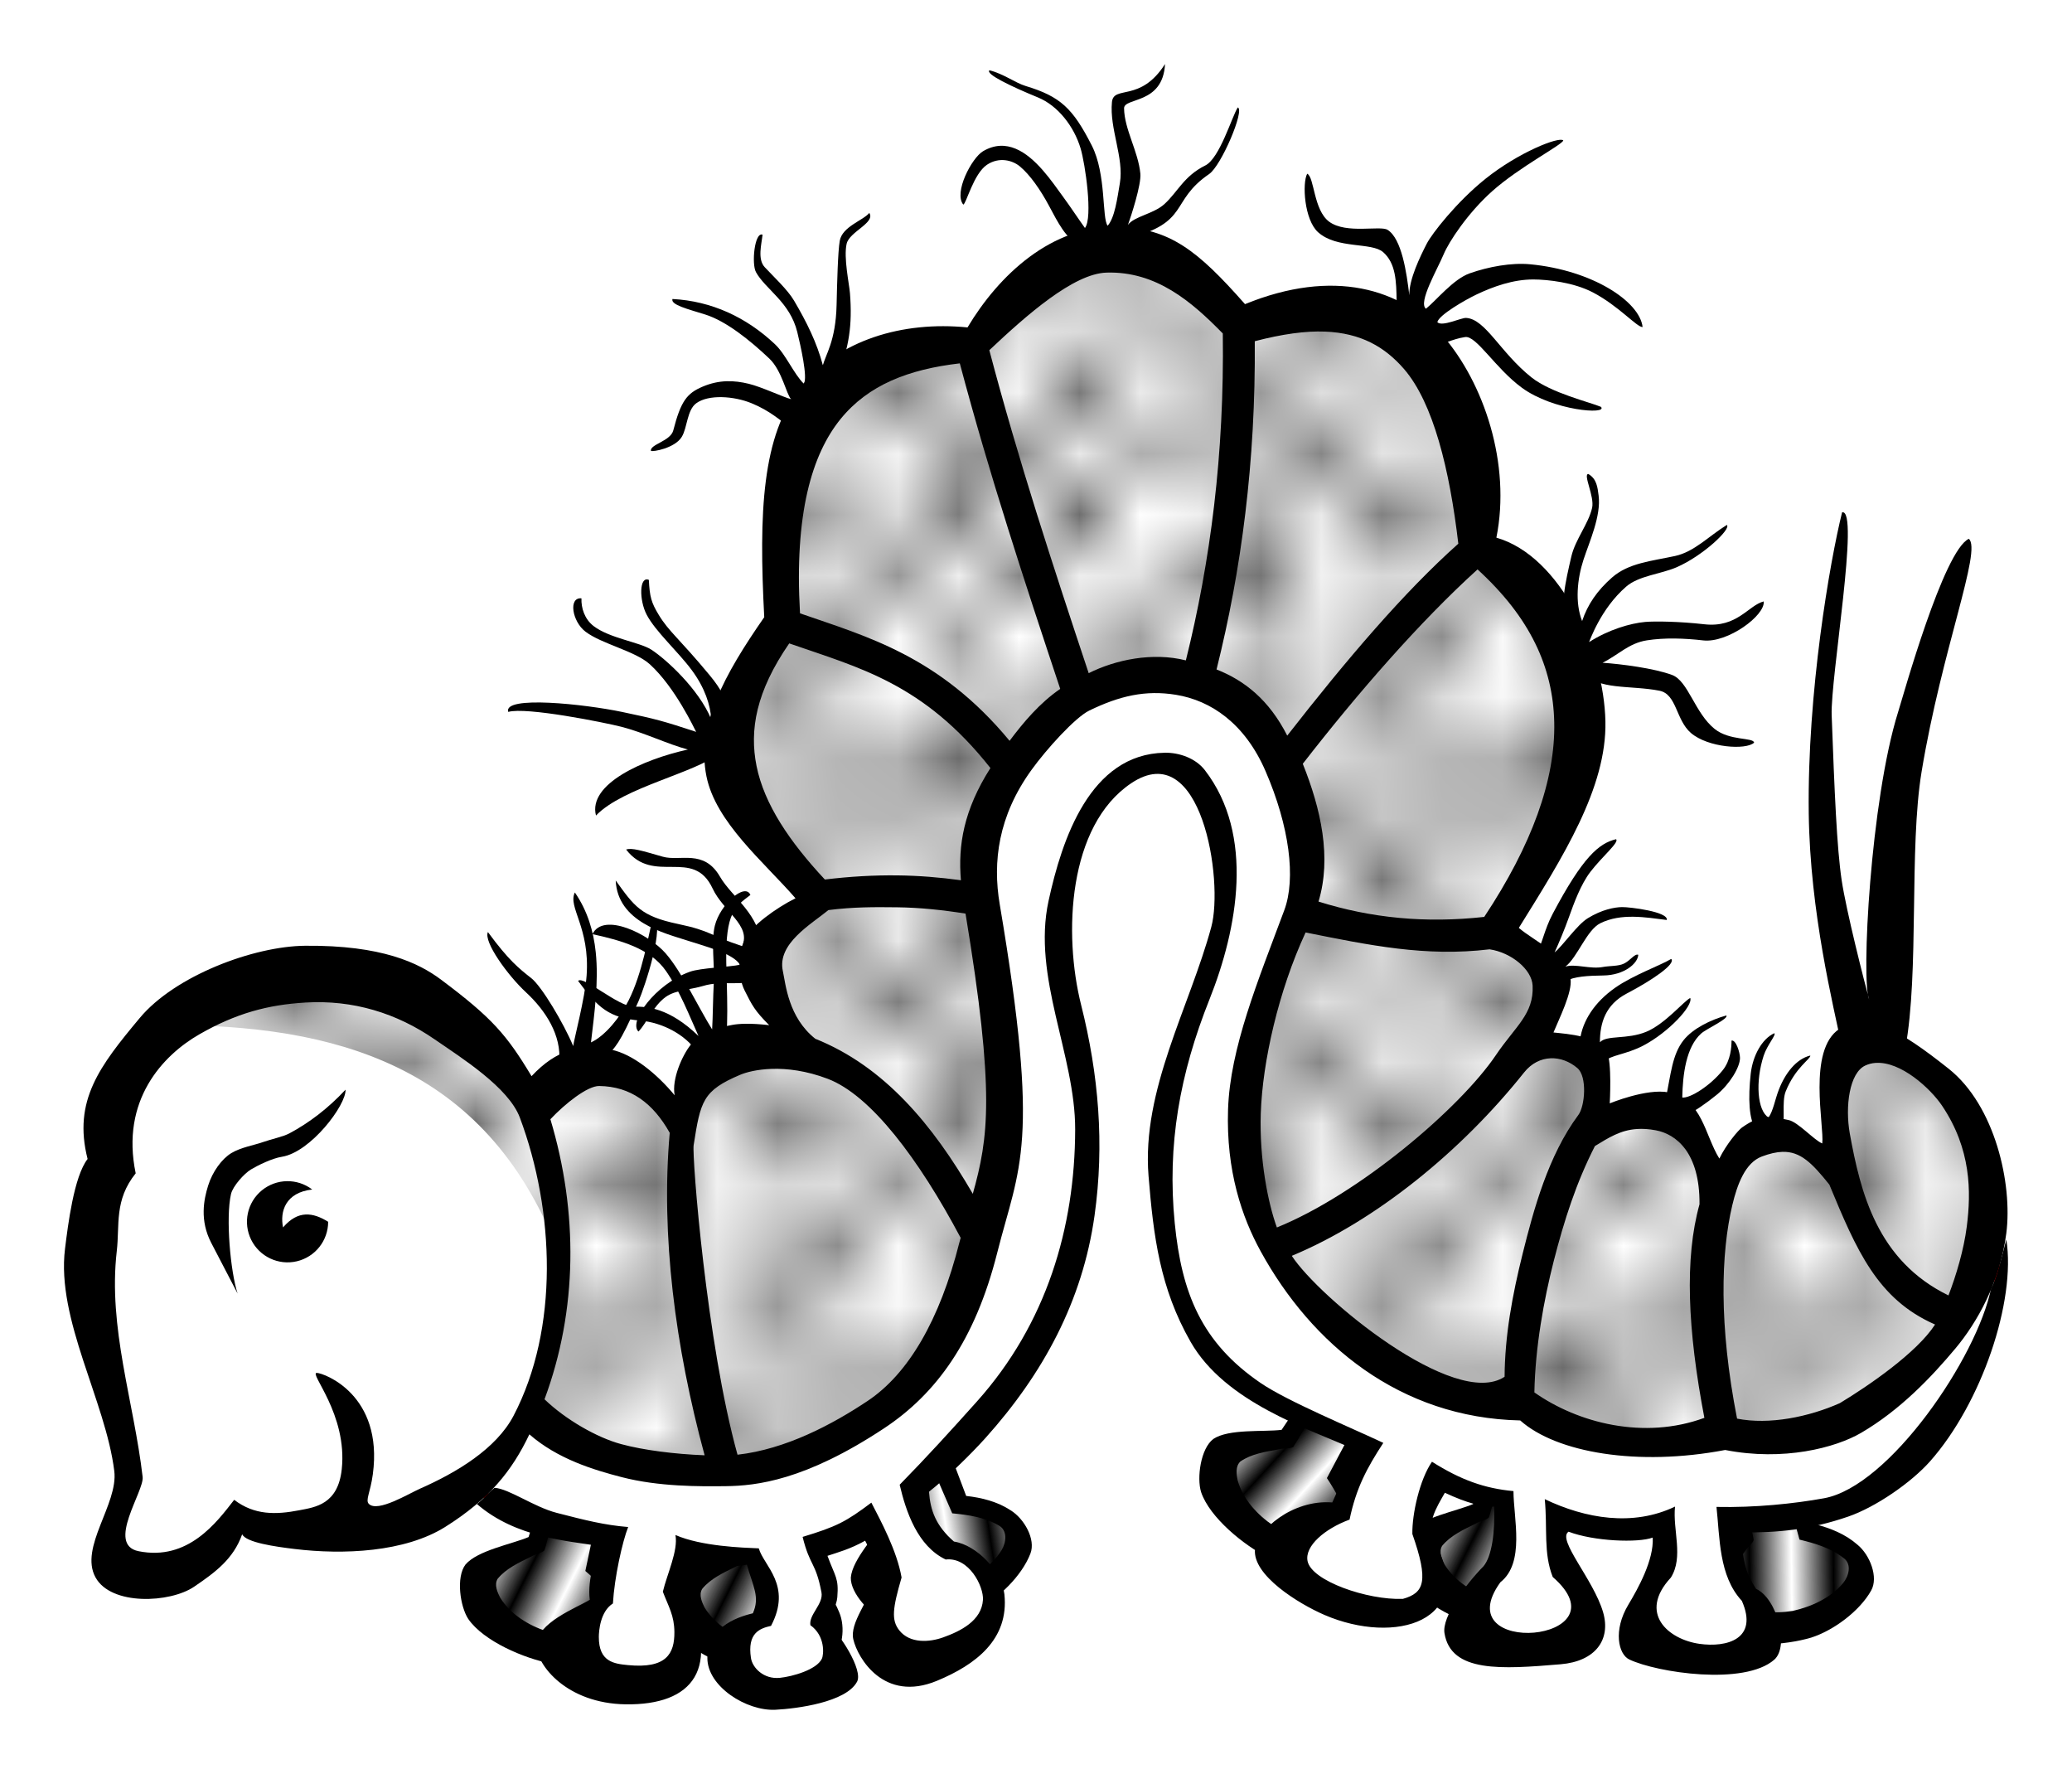 <?xml version="1.0" encoding="UTF-8"?>
<svg width="32.409mm" height="27.739mm" version="1.1" viewBox="0 0 114.84 98.288" xmlns="http://www.w3.org/2000/svg" xmlns:xlink="http://www.w3.org/1999/xlink">
<defs>
<pattern id="a" xlink:href="#n" patternTransform="matrix(3.35 0 0 3.375 0 944.62)"/>
<pattern id="n" width="10" height="10" patternTransform="translate(0) scale(10)" patternUnits="userSpaceOnUse">
<circle cx="2.567" cy=".81" r=".45"/>
<circle cx="3.048" cy="2.33" r=".45"/>
<circle cx="4.418" cy="2.415" r=".45"/>
<circle cx="1.844" cy="3.029" r=".45"/>
<circle cx="6.08" cy="1.363" r=".45"/>
<circle cx="5.819" cy="4.413" r=".45"/>
<circle cx="4.305" cy="4.048" r=".45"/>
<circle cx="5.541" cy="3.045" r=".45"/>
<circle cx="4.785" cy="5.527" r=".45"/>
<circle cx="2.667" cy="5.184" r=".45"/>
<circle cx="7.965" cy="1.448" r=".45"/>
<circle cx="7.047" cy="5.049" r=".45"/>
<circle cx="4.34" cy=".895" r=".45"/>
<circle cx="7.125" cy=".34" r=".45"/>
<circle cx="9.553" cy="1.049" r=".45"/>
<circle cx="7.006" cy="2.689" r=".45"/>
<circle cx="8.909" cy="2.689" r=".45"/>
<circle cx="9.315" cy="4.407" r=".45"/>
<circle cx="7.82" cy="3.87" r=".45"/>
<circle cx="8.27" cy="5.948" r=".45"/>
<circle cx="7.973" cy="7.428" r=".45"/>
<circle cx="9.342" cy="8.072" r=".45"/>
<circle cx="8.206" cy="9.315" r=".45"/>
<circle cx="9.682" cy="9.475" r=".45"/>
<circle cx="9.688" cy="6.186" r=".45"/>
<circle cx="3.379" cy="6.296" r=".45"/>
<circle cx="2.871" cy="8.204" r=".45"/>
<circle cx="4.59" cy="8.719" r=".45"/>
<circle cx="3.181" cy="9.671" r=".45"/>
<circle cx="5.734" cy="7.315" r=".45"/>
<circle cx="6.707" cy="6.513" r=".45"/>
<circle cx="5.73" cy="9.67" r=".45"/>
<circle cx="6.535" cy="8.373" r=".45"/>
<circle cx="4.37" cy="7.154" r=".45"/>
<circle cx=".622" cy="7.25" r=".45"/>
<circle cx=".831" cy="5.679" r=".45"/>
<circle cx="1.257" cy="8.519" r=".45"/>
<circle cx="1.989" cy="6.877" r=".45"/>
<circle cx=".374" cy="3.181" r=".45"/>
<circle cx="1.166" cy="1.664" r=".45"/>
<circle cx="1.151" cy=".093" r=".45"/>
<circle cx="1.151" cy="10.093" r=".45"/>
<circle cx="1.302" cy="4.451" r=".45"/>
<circle cx="3.047" cy="3.763" r=".45"/>
</pattern>
<pattern id="g" xlink:href="#m" patternTransform="matrix(2.087 1.044 -2.236 4.472 -26.485 955.37)"/>
<pattern id="m" width="1.5" height="1" patternTransform="translate(0) scale(10)" patternUnits="userSpaceOnUse">
<rect y="-.5" width="1" height="2"/>
</pattern>
<pattern id="f" xlink:href="#l" patternTransform="matrix(2.087 1.044 -2.236 4.472 -26.485 955.37)"/>
<pattern id="l" width="1.5" height="1" patternTransform="translate(0) scale(10)" patternUnits="userSpaceOnUse">
<rect y="-.5" width="1" height="2"/>
</pattern>
<pattern id="e" xlink:href="#i" patternTransform="matrix(2.087 1.044 -2.236 4.472 -26.485 955.37)"/>
<pattern id="i" width="1.5" height="1" patternTransform="translate(0) scale(10)" patternUnits="userSpaceOnUse">
<rect y="-.5" width="1" height="2"/>
</pattern>
<pattern id="d" xlink:href="#h" patternTransform="matrix(2.087 1.044 -2.236 4.472 -26.485 955.37)"/>
<pattern id="h" width="1.5" height="1" patternTransform="translate(0) scale(10)" patternUnits="userSpaceOnUse">
<rect y="-.5" width="1" height="2"/>
</pattern>
<pattern id="b" xlink:href="#k" patternTransform="matrix(2.087 1.044 -2.236 4.472 -26.485 955.37)"/>
<pattern id="k" width="1.5" height="1" patternTransform="translate(0) scale(10)" patternUnits="userSpaceOnUse">
<rect y="-.5" width="1" height="2"/>
</pattern>
<pattern id="c" xlink:href="#j" patternTransform="matrix(2.087 1.044 -2.236 4.472 -26.485 955.37)"/>
<pattern id="j" width="1.5" height="1" patternTransform="translate(0) scale(10)" patternUnits="userSpaceOnUse">
<rect y="-.5" width="1" height="2"/>
</pattern>
</defs>
<g transform="translate(4.55 -944.8)" fill-rule="evenodd">
<g transform="matrix(.889 -.457 .457 .889 -406.49 108.81)">
<path d="m22.94 1045.6-0.75 2.312s-2.62 1.025-2.75 2c-0.204 1.529 1.762 2.971 3.25 3.375 1.553 0.421 4.047 0.294 4.5-1.25 0.319-1.088-1.688-2.812-1.688-2.812l0.688-2.625z" fill="#fff" stroke="#f0f" stroke-width=".354"/>
<path d="m23.018 1045.3-0.75 2.312s-2.62 1.025-2.75 2c-0.204 1.529 1.762 2.971 3.25 3.375 1.553 0.421 4.047 0.294 4.5-1.25 0.319-1.088-1.688-2.812-1.688-2.812l0.688-2.625z" fill="url(#c)" stroke="#f0f" stroke-width=".354"/>
<path d="m22.668 1044.7c-0.278 0.866-0.56 1.73-0.84 2.596-0.934 0.395-2.829 0.738-3.497 1.524-0.533 0.704-0.294 2.329 0.155 3.013 0.849 1.236 3.114 2.193 4.578 2.469 1.264 0.214 3.052-0.068 4.154-0.799 0.706-0.465 0.843-1.784 0.49-2.601-0.317-0.81-0.9-1.492-1.543-2.065l0.742-2.832zm2.826 2.022-0.518 2.453c0.673 0.579 1.341 1.218 1.712 2.038 0.253 0.513-0.217 1.023-0.669 1.213-1.001 0.418-2.145 0.36-3.178 0.095-1.014-0.331-2-0.932-2.576-1.852-0.164-0.31-0.349-0.727-0.151-1.058 0.479-0.585 1.195-0.904 1.858-1.231 0.221-0.145 0.557-0.174 0.735-0.349 0.216-0.669 0.432-1.713 0.54-2.047z" color="#000000" color-rendering="auto" image-rendering="auto" shape-rendering="auto" solid-color="#000000" style="block-progression:tb;isolation:auto;mix-blend-mode:normal;text-decoration-color:#000000;text-decoration-line:none;text-decoration-style:solid;text-indent:0;text-transform:none;white-space:normal"/>
</g>
<g transform="translate(55.266 -19.151)">
<path d="m22.94 1045.6-0.75 2.312s-2.62 1.025-2.75 2c-0.204 1.529 1.762 2.971 3.25 3.375 1.553 0.421 4.047 0.294 4.5-1.25 0.319-1.088-1.688-2.812-1.688-2.812l0.688-2.625z" fill="#fff" stroke="#f0f" stroke-width=".354"/>
<path d="m23.018 1045.3-0.75 2.312s-2.62 1.025-2.75 2c-0.204 1.529 1.762 2.971 3.25 3.375 1.553 0.421 4.047 0.294 4.5-1.25 0.319-1.088-1.688-2.812-1.688-2.812l0.688-2.625z" fill="url(#b)" stroke="#f0f" stroke-width=".354"/>
<path d="m22.668 1044.7c-0.278 0.866-0.56 1.73-0.84 2.596-0.934 0.395-2.829 0.738-3.497 1.524-0.533 0.704-0.294 2.329 0.155 3.013 0.849 1.236 3.114 2.193 4.578 2.469 1.264 0.214 3.052-0.068 4.154-0.799 0.706-0.465 0.843-1.784 0.49-2.601-0.317-0.81-0.9-1.492-1.543-2.065l0.742-2.832zm2.826 2.022-0.518 2.453c0.673 0.579 1.341 1.218 1.712 2.038 0.253 0.513-0.217 1.023-0.669 1.213-1.001 0.418-2.145 0.36-3.178 0.095-1.014-0.331-2-0.932-2.576-1.852-0.164-0.31-0.349-0.727-0.151-1.058 0.479-0.585 1.195-0.904 1.858-1.231 0.221-0.145 0.557-0.174 0.735-0.349 0.216-0.669 0.432-1.713 0.54-2.047z" color="#000000" color-rendering="auto" image-rendering="auto" shape-rendering="auto" solid-color="#000000" style="block-progression:tb;isolation:auto;mix-blend-mode:normal;text-decoration-color:#000000;text-decoration-line:none;text-decoration-style:solid;text-indent:0;text-transform:none;white-space:normal"/>
</g>
<g transform="matrix(.962 .275 -.275 .962 333.49 10.529)">
<path d="m22.94 1045.6-0.75 2.312s-2.62 1.025-2.75 2c-0.204 1.529 1.762 2.971 3.25 3.375 1.553 0.421 4.047 0.294 4.5-1.25 0.319-1.088-1.688-2.812-1.688-2.812l0.688-2.625z" fill="#fff" stroke="#f0f" stroke-width=".354"/>
<path d="m23.018 1045.3-0.75 2.312s-2.62 1.025-2.75 2c-0.204 1.529 1.762 2.971 3.25 3.375 1.553 0.421 4.047 0.294 4.5-1.25 0.319-1.088-1.688-2.812-1.688-2.812l0.688-2.625z" fill="url(#d)" stroke="#f0f" stroke-width=".354"/>
<path d="m22.668 1044.7c-0.278 0.866-0.56 1.73-0.84 2.596-0.934 0.395-2.829 0.738-3.497 1.524-0.533 0.704-0.294 2.329 0.155 3.013 0.849 1.236 3.114 2.193 4.578 2.469 1.264 0.214 3.052-0.068 4.154-0.799 0.706-0.465 0.843-1.784 0.49-2.601-0.317-0.81-0.9-1.492-1.543-2.065l0.742-2.832zm2.826 2.022-0.518 2.453c0.673 0.579 1.341 1.218 1.712 2.038 0.253 0.513-0.217 1.023-0.669 1.213-1.001 0.418-2.145 0.36-3.178 0.095-1.014-0.331-2-0.932-2.576-1.852-0.164-0.31-0.349-0.727-0.151-1.058 0.479-0.585 1.195-0.904 1.858-1.231 0.221-0.145 0.557-0.174 0.735-0.349 0.216-0.669 0.432-1.713 0.54-2.047z" color="#000000" color-rendering="auto" image-rendering="auto" shape-rendering="auto" solid-color="#000000" style="block-progression:tb;isolation:auto;mix-blend-mode:normal;text-decoration-color:#000000;text-decoration-line:none;text-decoration-style:solid;text-indent:0;text-transform:none;white-space:normal"/>
</g>
<g transform="matrix(.815 -.579 .579 .815 -579.6 188.04)">
<path d="m22.94 1045.6-0.75 2.312s-2.62 1.025-2.75 2c-0.204 1.529 1.762 2.971 3.25 3.375 1.553 0.421 4.047 0.294 4.5-1.25 0.319-1.088-1.688-2.812-1.688-2.812l0.688-2.625z" fill="#fff" stroke="#f0f" stroke-width=".354"/>
<path d="m23.018 1045.3-0.75 2.312s-2.62 1.025-2.75 2c-0.204 1.529 1.762 2.971 3.25 3.375 1.553 0.421 4.047 0.294 4.5-1.25 0.319-1.088-1.688-2.812-1.688-2.812l0.688-2.625z" fill="url(#e)" stroke="#f0f" stroke-width=".354"/>
<path d="m22.668 1044.7c-0.278 0.866-0.56 1.73-0.84 2.596-0.934 0.395-2.829 0.738-3.497 1.524-0.533 0.704-0.294 2.329 0.155 3.013 0.849 1.236 3.114 2.193 4.578 2.469 1.264 0.214 3.052-0.068 4.154-0.799 0.706-0.465 0.843-1.784 0.49-2.601-0.317-0.81-0.9-1.492-1.543-2.065l0.742-2.832zm2.826 2.022-0.518 2.453c0.673 0.579 1.341 1.218 1.712 2.038 0.253 0.513-0.217 1.023-0.669 1.213-1.001 0.418-2.145 0.36-3.178 0.095-1.014-0.331-2-0.932-2.576-1.852-0.164-0.31-0.349-0.727-0.151-1.058 0.479-0.585 1.195-0.904 1.858-1.231 0.221-0.145 0.557-0.174 0.735-0.349 0.216-0.669 0.432-1.713 0.54-2.047z" color="#000000" color-rendering="auto" image-rendering="auto" shape-rendering="auto" solid-color="#000000" style="block-progression:tb;isolation:auto;mix-blend-mode:normal;text-decoration-color:#000000;text-decoration-line:none;text-decoration-style:solid;text-indent:0;text-transform:none;white-space:normal"/>
</g>
<g transform="translate(14.254 -16.765)">
<path d="m22.94 1045.6-0.75 2.312s-2.62 1.025-2.75 2c-0.204 1.529 1.762 2.971 3.25 3.375 1.553 0.421 4.047 0.294 4.5-1.25 0.319-1.088-1.688-2.812-1.688-2.812l0.688-2.625z" fill="#fff" stroke="#f0f" stroke-width=".354"/>
<path d="m23.018 1045.3-0.75 2.312s-2.62 1.025-2.75 2c-0.204 1.529 1.762 2.971 3.25 3.375 1.553 0.421 4.047 0.294 4.5-1.25 0.319-1.088-1.688-2.812-1.688-2.812l0.688-2.625z" fill="url(#f)" stroke="#f0f" stroke-width=".354"/>
<path d="m22.668 1044.7c-0.278 0.866-0.56 1.73-0.84 2.596-0.934 0.395-2.829 0.738-3.497 1.524-0.533 0.704-0.294 2.329 0.155 3.013 0.849 1.236 3.114 2.193 4.578 2.469 1.264 0.214 3.052-0.068 4.154-0.799 0.706-0.465 0.843-1.784 0.49-2.601-0.317-0.81-0.9-1.492-1.543-2.065l0.742-2.832zm2.826 2.022-0.518 2.453c0.673 0.579 1.341 1.218 1.712 2.038 0.253 0.513-0.217 1.023-0.669 1.213-1.001 0.418-2.145 0.36-3.178 0.095-1.014-0.331-2-0.932-2.576-1.852-0.164-0.31-0.349-0.727-0.151-1.058 0.479-0.585 1.195-0.904 1.858-1.231 0.221-0.145 0.557-0.174 0.735-0.349 0.216-0.669 0.432-1.713 0.54-2.047z" color="#000000" color-rendering="auto" image-rendering="auto" shape-rendering="auto" solid-color="#000000" style="block-progression:tb;isolation:auto;mix-blend-mode:normal;text-decoration-color:#000000;text-decoration-line:none;text-decoration-style:solid;text-indent:0;text-transform:none;white-space:normal"/>
</g>
<g transform="translate(2.917 -17.324)">
<path d="m22.94 1045.6-0.75 2.312s-2.62 1.025-2.75 2c-0.204 1.529 1.762 2.971 3.25 3.375 1.553 0.421 4.047 0.294 4.5-1.25 0.319-1.088-1.688-2.812-1.688-2.812l0.688-2.625z" fill="#fff" stroke="#f0f" stroke-width=".354"/>
<path d="m23.018 1045.3-0.75 2.312s-2.62 1.025-2.75 2c-0.204 1.529 1.762 2.971 3.25 3.375 1.553 0.421 4.047 0.294 4.5-1.25 0.319-1.088-1.688-2.812-1.688-2.812l0.688-2.625z" fill="url(#g)" stroke="#f0f" stroke-width=".354"/>
<path d="m22.668 1044.7c-0.278 0.866-0.56 1.73-0.84 2.596-0.934 0.395-2.829 0.738-3.497 1.524-0.533 0.704-0.294 2.329 0.155 3.013 0.849 1.236 3.114 2.193 4.578 2.469 1.264 0.214 3.052-0.068 4.154-0.799 0.706-0.465 0.843-1.784 0.49-2.601-0.317-0.81-0.9-1.492-1.543-2.065l0.742-2.832zm2.826 2.022-0.518 2.453c0.673 0.579 1.341 1.218 1.712 2.038 0.253 0.513-0.217 1.023-0.669 1.213-1.001 0.418-2.145 0.36-3.178 0.095-1.014-0.331-2-0.932-2.576-1.852-0.164-0.31-0.349-0.727-0.151-1.058 0.479-0.585 1.195-0.904 1.858-1.231 0.221-0.145 0.557-0.174 0.735-0.349 0.216-0.669 0.432-1.713 0.54-2.047z" color="#000000" color-rendering="auto" image-rendering="auto" shape-rendering="auto" solid-color="#000000" style="block-progression:tb;isolation:auto;mix-blend-mode:normal;text-decoration-color:#000000;text-decoration-line:none;text-decoration-style:solid;text-indent:0;text-transform:none;white-space:normal"/>
</g>
<path d="m1.2 1031.6 1.5-5.25c-1.574-5.559-4.581-10.938-1.125-17.125-0.179-7.653 5.426-9.172 10.75-11 5.378 0.089 9.327 2.833 12.375 7.25 2.833-2.67 5.667-2.079 8.5 1.25 0.591-2.294 0.236-5.146 6.25-4.25-2.393-2.852-2.54-5.355 1.375-7.875-6.576-5.45-6.192-10.465-2.125-15.25-0.734-9.339 1.6-15.685 10.5-15.625 4.463-5.708 9.368-7.277 15.125-0.875 9.363-3.126 12.687 2.454 13 12.375 8.606 7.051 5.242 14.208 0.75 21.375 1.843 1.167 4.82 1.383 2.546 6 3.229-0.027 4.209 1.117 3.204 4.5 4.416-2.04 5.245 1.162 6.75 3.375 1.628-3.19 3.939-3.117 6.625-1.25-0.487-4.743 0.625-6.09 2-6.875 6.254 2.417 6.183 7.439 6.625 12.25 0.825-0.11 0.237 5.743-2.75 8.75-0.867 1.327-2.909 6.174-11.75 5.5-0.216 1.409 0.09 2.819 0.817 4.229 0.96 1.139 2.161 1.896 0.558 3.146-2.083 0.768-4.167 0.839-6.25-0.625-0.932-1.458 0.718-2.917 1.375-4.375l-0.162-1.941c-1.611 0.582-3.778 0.189-5.838-0.184l-0.125 2.375c1.732 1.965 2.559 1.315 0.875 4.625-2.121 0.399-4.244 0.833-6.25-0.375-0.12-1.956 1.4-3.229 2.625-4.625l-0.125-3.125c-1.23-0.091-2.527-0.577-3.875-1.375l-0.75 2.875 0.75 3.625c-0.404 0.353-0.96 2.154-4.625 0.625-1.408-0.591-3.024-0.033-4-3-0.606-1.353 1.612-1.679 3.5-2.125l1.5-3.75c-3.47-1.136-6.844-2.531-9.5-5.875-1.008-1.317-2.707-6.939-2-12.75l3.625-11.375c-0.471-2.973 0.065-6.449-3.5-7.875-4.142 0.793-5.22 4.863-6 9.25l1.875 12.375c-0.021 2.496-2.463 14.211-9.75 18.5-0.017 1.167 0.707 2.333 1.625 3.5 1.811 0.196 2.714 1.28 2.875 3.125-1.667 2.522-3.333 3.442-5 3.375-1.146 0.08-1.782-0.555-1.75-2.125 0.517-1.078 0.821-2.326 0.75-3.875l-0.875-2-3.25 1.375c1.375 2 1.05 3.244 0.323 4.309 0.913 1.134 1.846 2.249 0.677 3.066-2.393 0.849-4.75 1.592-5.875-1.25 0.323-0.75 0.063-1.5 2.5-2.25 0.088-1.273-0.256-2.33-0.875-3.25l-3.875-0.5-0.625 2.625c0.509 1.518 2.286 2.904-0.375 4.75-1.789 0.87-3.446 0.354-5-1.25-0.382-2.048 0.73-2.603 1.625-3.375l0.5-3.625c-2.919 0.56-5.533-1.018-8.125-2.75-3.421 3.279-7.663 3.93-12.75 1.875-2.172 2.348-4.238 5.225-7.375 2.75z" fill="#fff" stroke="#f00" stroke-width=".354"/>
<path d="m24.7 1006.1c0.931-0.84 0.281-1.839 4.25-2.375 1.033 0.549 1.93 0.895 4.25 3.375 0.508-1.417 0.196-2.833 2.875-4.25l3.125 0.25-1.375-4.625c-0.8-2.192 1.224-2.971 3-3.875-2.982-3.531-8.12-5.521-2.25-15.375-0.954-13.26 4.726-14.516 10.625-15.375 8.782-9.661 10.808-2.659 15-1 10.95-3.086 12.312 4.344 13.125 12.375 8.566 6.682 5.963 13.908 1 21.25 1.562 1.465 4.67 2.046 1.875 6 4.638 0.345 4.206 2.524 3.625 4.5 4.109-1.458 5.733 0.422 6.875 3.25 1.333-2.667 3.5-3 6.5-1-0.165-2.596-0.517-5.317 1.25-6.625 3.191 0.217 4.972 2.903 6.875 5.375 0.226 3.689 0.219 7.086-0.875 9.125-4.833 7.587-9.37 7.74-13.875 7.125-4.033 1.529-7.797 0.103-11.5-2-6.519-1.03-10.379-4.235-13.25-8.25-2.643-7.377-0.883-13.102 1.75-18.5 0.32-3.011 0.331-5.899-1-8.25-1.667-3.5-3.333-4.19-5-4.75-4.799-0.726-4.55 0.384-6 0.875-3.484 1.777-3.031 2.57-4.125 3.75-1.992 3.058-2.091 5.171-2.125 7.25 2.861 7.659 1.909 13.265 0.5 18.625-1.452 5.089-1.961 10.345-14.375 13.5-3.163-0.136-6.221-0.081-11-3.125 0.75-1.064 1.5-4.327 2.25-8.375-3.757-10.719-11.866-13.247-21.25-13.375 2.21-1.666 3.075-4.228 10-2.75 5.652 1.015 7.093 4.328 9.25 7.25z" fill="url(#a)"/>
<path transform="translate(0 946.06)" d="m57.471 11.311c-3.739-0.132-6.686 2.71-8.396 5.57-3.616-0.358-7.132 0.699-9.236 3.291-2.17 2.673-2.334 6.98-2.031 12.766-2.225 3.199-3.767 6.027-3.203 8.818 0.514 2.548 3.164 4.723 4.936 6.758-1.089 0.541-2.472 1.548-2.801 2.258-0.353 0.762-0.431 2.032-0.021 2.848 0.414 0.826 0.563 1.125 1.363 1.926-1.058-0.122-1.688-0.081-2.037-0.016-1.103 0.207-1.758 0.407-2.318 1.109-0.46 0.577-1.055 1.897-0.885 2.791-0.985-1.189-2.33-2.293-3.531-2.529-1.687-0.332-3.013-0.012-4.4 1.471-1.381-2.296-2.184-3.229-5.018-5.35-1.23-0.92-3.271-1.915-7.525-1.877-2.87 0.025-7.224 1.664-9.174 4.004-2.207 2.648-3.712 4.574-2.889 7.812-0.757 0.969-1.089 3.66-1.252 4.979-0.485 3.923 2.25 8.428 2.731 12.311 0.227 1.835-1.955 4.228-1.041 5.894 0.866 1.58 4.136 1.422 5.465 0.518 1.159-0.789 2.182-1.534 2.664-2.908 0.206 0.46 1.849 0.689 2.898 0.816 2.701 0.329 6.123 0.185 8.369-1.23 2.432-1.533 3.685-3.092 4.652-5.122 1.562 1.368 3.57 1.972 5.117 2.372 2.047 0.53 4.3 0.518 5.774 0.5 1.679-0.02 4.395-0.312 8.775-3.211 2.889-1.912 5.034-4.86 6.26-9.707 1.231-4.87 2.413-5.903 0.143-19.322-0.4-2.362-0.084-4.891 1.754-7.441 0.838-1.164 2.433-2.921 3.207-3.297 1.672-0.812 3.111-1.152 4.814-0.873 1.914 0.313 3.804 1.567 4.957 4.229 1.322 3.052 1.695 5.946 1.039 7.707-1.463 3.93-3.005 7.638-3.117 11.043-0.112 3.405 0.776 5.979 1.809 7.859 2.823 5.141 7.701 9.227 14.385 9.371 2.006 1.79 6.519 2.559 11.359 1.637 3.235 0.636 6.124-0.124 7.535-0.949 2.16-1.264 3.885-3.072 5.236-4.688 1.169-1.399 2.463-3.642 2.812-6.375 0.351-2.746-0.631-7.076-3.189-9.109-2.784-2.213-4.557-3.202-6.064-2.213-1.787 1.172-0.827 5.38-0.949 6.348-0.45-0.179-1.345-1.191-1.865-1.297-1.024-0.209-1.497-0.351-2.584 0.414-0.196 0.138-0.868 0.925-1.254 1.721-0.814-1.306-0.943-3.295-2.811-3.666-1.211-0.241-3.264 0.607-3.264 0.607s0.134-2.336-0.164-2.848c-0.523-0.899-2.139-0.992-2.955-1.08 0.307-0.749 1.061-2.244 0.945-2.971-0.207-1.301-2.035-2.11-2.865-2.824 2.442-3.927 4.878-7.757 4.799-11.449-0.084-3.887-2.47-9.148-6.043-10.176 0.819-4.08-0.685-8.567-2.988-11.215-2.27-2.61-6.061-3.716-10.945-1.725-2.642-3.001-4.178-4.181-6.981-4.279zm-0.689 2.533c2.752-0.082 4.713 1.607 6.441 3.373 0.091 6.695-0.687 12.647-2.047 18.115-1.842-0.466-3.904-0.036-5.385 0.709-1.969-5.919-3.909-11.832-5.508-17.898 2.065-1.945 4.666-4.244 6.498-4.299zm12.113 3.269c1.982 0.081 3.307 0.848 4.363 2.062 1.635 1.88 2.537 5.591 3.019 9.691-3.001 2.672-6.191 6.417-9.482 10.635-1.004-1.975-2.361-3.053-3.918-3.666 1.375-5.503 2.171-11.496 2.119-18.189 1.529-0.399 2.821-0.577 3.898-0.533zm-20.248 1.76c1.631 6.144 3.592 12.105 5.566 18.039-1.139 0.78-2.046 1.86-2.807 2.877-3.895-4.704-7.901-5.772-11.615-7.064-0.321-5.51 0.657-8.808 2.248-10.768 1.53-1.884 3.758-2.753 6.607-3.084zm28.695 11.418c2.912 2.659 4.186 5.42 4.252 8.477 0.069 3.185-1.247 6.807-3.881 10.779-3.261 0.361-6.277 0.063-9.185-0.85 0.738-2.427 0.136-5.127-0.871-7.635 3.086-3.969 6.48-7.863 9.685-10.771zm-38.148 4.1c3.878 1.348 7.449 2.218 11.15 6.906-1.486 2.335-1.8 4.285-1.635 6.219-1.169-0.162-2.331-0.256-3.522-0.27-1.289-0.015-2.615 0.059-4.019 0.229-1.954-2.09-3.359-4.172-3.785-6.283-0.403-1.998-0.032-4.13 1.81-6.801zm5.971 14.623c1.281 0.015 2.529 0.149 3.799 0.35 1.644 9.931 1.271 12.427 0.404 15.527-2.213-3.815-4.892-7.053-8.73-8.592-1.499-1.189-1.64-3.019-1.799-3.756-0.327-1.516 1.571-2.59 2.527-3.375 1.39-0.175 2.549-0.169 3.799-0.154zm22.648 1.395c3.521 0.706 6.646 1.361 10.197 0.934 1.2 0.178 2.342 1.111 2.385 2.012 0.074 1.575-0.948 2.241-2.037 3.852-1.995 2.95-7.579 7.7-12.137 9.549-0.497-1.363-0.976-3.789-0.893-6.312 0.095-2.878 0.984-6.799 2.484-10.033zm-55.443 3.883c2.664-0.159 5.074 0.596 7.166 2.037 1.511 1.041 4.102 2.669 4.727 4.34 1.932 5.167 2.174 11.696-0.348 16.518-0.962 1.839-3.169 3.155-5.185 4.043-0.63 0.277-2.338 1.327-2.832 0.848-0.212-0.206 0.077-0.615 0.216-1.643 0.593-4.41-2.702-5.606-3.102-5.62-0.465-0.016 1.707 2.282 1.38 5.336-0.209 1.952-1.462 2.104-2.355 2.276-1.287 0.247-2.476 0.284-3.607-0.579-0.963 1.239-2.55 3.402-5.303 2.846-1.802-0.364 0.321-3.319 0.229-4.113-0.488-4.191-1.925-8.275-1.434-12.514 0.17-1.461-0.149-2.819 1.049-4.311-0.844-4.045 1.494-6.535 3.533-7.705 2.026-1.162 3.796-1.634 5.865-1.758zm69.021 3.088c0.528-0.022 1.059 0.179 1.488 0.547 0.549 0.471 0.418 2.1 0.053 2.592-1.676 2.256-2.48 5.25-3.086 7.676-0.588 2.354-0.989 4.579-1.004 6.834-2.769 1.834-10.3-4.4-11.795-6.701 4.633-1.922 9.393-5.787 12.877-10.162 0.414-0.519 0.939-0.763 1.467-0.785zm-44.912 0.914c0.62-0.262 2.46-0.683 4.85 0.225s5.053 4.456 7.365 8.81c-0.024 0.091-0.041 0.143-0.064 0.236-1.101 4.357-2.849 7.306-5.086 8.799-1.955 1.305-4.545 2.684-7.217 2.984-1.718-6.172-2.529-16.535-2.432-17.152 0.383-2.436 0.496-3.021 2.584-3.902zm62.924-0.656c1.393-0.103 3.042 1.413 3.688 2.375 1.61 2.397 1.616 4.751 1.367 6.697-0.165 1.288-0.584 2.693-1.014 3.812-3.96-1.933-4.876-5.714-5.469-8.969-0.269-1.515-0.018-3.357 0.85-3.766 0.185-0.087 0.379-0.136 0.578-0.15zm-70.744 1.279c1.748 0.022 2.988 0.953 3.91 2.594-0.498 5.662 0.299 11.843 1.934 17.869-1.672-0.065-3.388-0.283-4.635-0.621-1.329-0.36-3.072-1.356-4.238-2.482 1.837-4.945 1.871-10.367 0.326-15.518 0.803-0.857 2.052-1.85 2.703-1.842zm57.525 2.383c0.311-0.021 0.654-1.36e-4 1.041 0.072 1.109 0.207 2.444 1.22 2.42 4.1-0.834 2.988-0.664 6.952 0.27 11.834-3.349 1.228-6.995 0.296-9.422-1.41 0.044-2.481 0.527-5.143 1.07-7.268 0.588-2.299 1.255-4.361 2.285-6.383 0.748-0.455 1.402-0.883 2.336-0.945zm8.055 1.266c0.996-0.029 1.64 0.614 2.603 1.816 1.502 3.623 2.657 6.352 5.859 7.752-1.008 1.559-3.67 3.386-5.277 4.356-1.703 0.759-3.91 1.216-5.697 0.859-1.019-5.189-0.893-9.181-0.264-11.828 0.274-1.153 0.717-2.353 1.637-2.697 0.435-0.163 0.807-0.248 1.139-0.258z" color="#000000" color-rendering="auto" image-rendering="auto" shape-rendering="auto" solid-color="#000000" style="block-progression:tb;isolation:auto;mix-blend-mode:normal;text-decoration-color:#000000;text-decoration-line:none;text-decoration-style:solid;text-indent:0;text-transform:none;white-space:normal"/>
<path d="m59.998 986.51c-4.133 0.07-5.69 4.799-6.432 8.208-0.92 4.224 1.485 8.544 1.475 12.672-0.013 5.446-1.59 10.76-5.443 15.066-1.448 1.619-2.818 3.121-4.284 4.616 0.35 1.493 0.992 3.402 2.55 4.143 1.306-0.146 2.112 1.506 2.066 2.235-0.072 1.16-1.246 1.739-2.219 2.085-0.736 0.262-1.824 0.353-2.417-0.393-0.455-0.573-0.369-1.228 0.126-2.93-0.259-1.482-1.142-3.116-1.675-4.148-1.411 1.059-1.919 1.325-3.81 1.898 0.41 1.653 0.716 1.362 1.044 3.068 0.125 0.652-0.712 1.238-0.613 1.825 0.832 0.592 0.745 1.628 0.636 1.858-0.29 0.613-1.639 0.989-2.328 1.059-0.902 0.092-1.521-0.563-1.602-1.096-0.21-1.376 0.469-1.64 1.113-1.784 1.181-2.25-0.406-3.322-0.679-4.295-0.896-0.038-3.18-0.11-4.62-0.74 0.162 0.857-0.464 2.164-0.698 3.144 0.326 0.846 0.633 1.321 0.64 2.232 0.01 1.204-0.446 2.041-2.577 1.833-0.767-0.075-1.615-0.177-1.611-1.562 0.001-0.316 0.073-1.408 0.781-1.853 0.085-1.454 0.523-3.421 0.845-4.236-1.305-0.106-2.38-0.376-3.958-0.784-1.268-0.328-2.644-1.339-3.448-1.389-0.419 0.318-0.542 0.576-0.979 0.896 2.172 1.882 5.064 2.042 6.787 2.332-0.141 0.403-0.687 1.829-0.528 2.977-0.668 0.419-2.982 1.28-2.958 2.532 0.022 1.104 1.69 3.211 4.941 3.261 3.713 0.057 5.388-1.968 3.237-6.277 0.276-0.722 0.405-0.866 0.52-1.577 0.714 0.132 2.09 0.296 2.963 0.116 0.36 1.24 0.731 1.799 0.334 2.693-0.539 0.135-2.513 0.616-2.521 2.476-0.007 1.575 2.165 2.952 3.775 2.87 1.181-0.06 3.916-0.412 4.523-1.557 0.341-0.644-0.962-2.691-1.636-3.198 0.163-0.5 0.499-0.983 0.54-1.481 0.087-1.076-0.115-1.117-0.545-2.293 0.57-0.191 1.24-0.364 2.087-0.838 0.333 0.65 0.56 1.121 0.593 2.031-0.369 1.313-1.466 2.506-1.246 3.444 0.243 1.033 1.696 3.505 4.63 2.289 2.155-0.893 4.004-2.295 3.742-4.794-0.131-1.246-1.507-2.719-2.797-2.925-0.998-0.866-1.308-1.717-1.383-2.759 0.987-0.769 2.333-2.09 3.126-2.973 3.209-3.573 5.385-7.597 6.05-12.33 0.555-3.951 0.229-7.809-0.743-11.67-0.99-3.931-0.733-9.934 2.775-12.287 3.907-2.62 5.128 5.416 4.44 7.96-1.202 4.445-3.867 9.035-3.479 13.803 0.272 3.343 0.632 6.22 2.331 9.191 1.918 3.356 6.464 4.792 9.186 6.002-0.641 1.278-0.989 2.169-1.333 2.898-2.222-0.173-4.178 1.543-4.284 2.601-0.143 1.43 2.406 3.008 3.854 3.633 3.917 1.69 8.449 0.354 6.09-4.1-0.474-0.941 0.1-1.828 0.58-2.671 1.248 0.584 2.126 0.799 2.726 0.765 0.064 1.329-0.112 2.764-0.593 3.314-1.01 1.028-2.298 2.802-2.155 3.697 0.351 2.201 3.158 2.003 6.439 1.727 1.925-0.162 2.8-1.359 2.351-2.889-0.533-1.816-2.575-4.026-1.912-4.457 1.404 0.536 3.856 0.629 4.664 0.326 0.072 1.246-0.826 2.844-1.349 3.716-0.858 1.43-0.553 2.753 0.051 3.039 1.545 0.732 6.383 1.463 8.037 0.01 0.844-0.743 0.165-3.387-1.013-3.924-0.507-0.784-0.755-1.387-0.809-3.13 1.969 0.026 3.779-0.137 5.918-0.874 1.536-0.529 3.499-1.893 4.53-3.055 2.86-3.222 4.778-8.879 4.234-12.302-0.302 1.162-0.562 2.242-0.842 2.697-0.772 3.839-5.638 10.988-9.261 11.644-1.679 0.304-3.828 0.526-5.962 0.48 0.188 1.688 0.12 3.824 1.406 5.205 0.935 2.122-0.836 2.598-2.353 2.382-1.713-0.243-3.421-1.685-1.582-3.67 0.72-1.146 0.094-2.639 0.231-3.935-2.328 1.118-4.966 0.668-7.219-0.412 0.156 1.649-0.082 2.987 0.441 4.312 4.163 3.625-5.946 4.501-2.902 0.294 1.377-1.084 0.73-3.543 0.726-5.052-1.603-0.148-2.922-0.62-4.517-1.627-0.679 0.982-1.108 2.892-1.087 4.003 0.921 2.627 0.656 3.266-0.526 3.596-1.965 0.075-5.067-0.995-5.283-2.096-0.164-0.836 0.952-1.789 2.328-2.297 0.365-1.746 0.957-2.852 1.871-4.251-1.714-0.812-5.316-2.306-6.797-3.317-3.294-2.247-4.382-5.006-4.763-8.86-0.43-4.34 0.28-8.273 1.926-12.401 1.558-3.908 2.517-9.11-0.259-12.702-0.509-0.659-1.415-0.978-2.227-0.964z" color="#000000" color-rendering="auto" image-rendering="auto" shape-rendering="auto" solid-color="#000000" style="block-progression:tb;isolation:auto;mix-blend-mode:normal;text-decoration-color:#000000;text-decoration-line:none;text-decoration-style:solid;text-indent:0;text-transform:none;white-space:normal"/>
<path transform="translate(0 946.06)" d="m31.412 30.871c-0.539-0.23-0.541 1.13-0.12 1.93 0.496 0.942 1.717 2.017 2.502 3.075 0.723 0.975 1.032 1.937 1.075 2.712-0.696-1.672-2.498-3.319-3.322-3.852-0.639-0.414-2.307-0.626-3.194-1.304-0.51-0.39-0.698-1.018-0.676-1.538-0.737-0.069-0.516 1.282 0.22 1.844 0.894 0.684 2.761 1.074 3.57 1.81 1.412 1.286 2.47 3.575 2.566 3.744-1.826-0.599-2.221-0.71-4.113-1.105-2.054-0.43-6.599-0.924-6.301 0 0.992-0.287 5.34 0.587 6.266 0.823 1.264 0.323 2.586 0.971 3.691 1.261-2.458 0.543-5.548 1.9-5.094 3.658 1.517-1.579 5.546-2.358 6.871-3.475 0.359-0.14 0.568-1.624 0.527-2.311-0.297-0.777-0.4-1.147-1.105-1.998-1.692-2.042-2.248-2.398-2.816-3.338-0.413-0.682-0.5-1-0.547-1.938z" color="#000000" color-rendering="auto" image-rendering="auto" shape-rendering="auto" solid-color="#000000" style="block-progression:tb;isolation:auto;mix-blend-mode:normal;text-decoration-color:#000000;text-decoration-line:none;text-decoration-style:solid;text-indent:0;text-transform:none;white-space:normal"/>
<path transform="translate(0 946.06)" d="m43.631 10.537c-0.338 0.419-1.503 0.752-1.639 1.55-0.102 0.605-0.144 2.267-0.174 3.546-0.047 2.037-0.625 2.762-0.758 3.357-0.336-1.271-0.901-2.404-1.6-3.593-0.358-0.609-1.135-1.325-1.627-1.856-0.409-0.442-0.175-1.266-0.119-1.799-0.443-0.166-0.618 1.617-0.364 2.077 0.528 0.955 1.882 1.657 2.289 3.321 0.167 0.682 0.599 2.555 0.359 2.857-0.549-0.536-0.994-1.618-1.595-2.184-1.595-1.504-3.524-2.393-5.681-2.507-0.116 0.323 0.861 0.561 1.815 0.86 1.155 0.362 2.485 1.429 3.552 2.441 0.706 0.669 0.946 1.997 1.209 2.25-0.401-0.095-1.636-0.68-2.348-0.852-0.813-0.197-1.635-0.233-2.554 0.157-0.874 0.37-1.209 0.796-1.63 2.427-0.154 0.597-1.309 0.777-1.237 1.132 0.094 0.068 1.327-0.147 1.708-0.775 0.312-0.514 0.286-1.486 0.804-1.864 0.68-0.496 2.078-0.402 3.058-0.002 1.048 0.428 1.591 0.963 2.139 1.332 1.016 0.029 2.385-1.972 2.678-2.916 0.578-1.534 0.784-2.707 0.643-4.507-0.041-0.521-0.359-1.97-0.185-2.742 0.153-0.674 1.618-1.17 1.255-1.711z" color="#000000" color-rendering="auto" image-rendering="auto" shape-rendering="auto" solid-color="#000000" style="block-progression:tb;isolation:auto;mix-blend-mode:normal;text-decoration-color:#000000;text-decoration-line:none;text-decoration-style:solid;text-indent:0;text-transform:none;white-space:normal"/>
<path transform="translate(0 946.06)" d="m50.291 2.63c-0.249 0.21 1.247 0.916 2.684 1.506 1.119 0.459 2.004 1.613 2.368 2.829 0.25 0.833 0.692 3.829 0.24 4.407-0.362-0.501-0.774-1.133-1.232-1.758-0.591-0.807-1.492-2.17-2.611-2.636-0.551-0.229-1.155-0.242-1.801 0.137-0.631 0.37-1.643 2.3-1.099 2.961 0.163-0.04 0.569-1.711 1.312-2.208 0.679-0.453 1.415-0.247 1.82 0.087 0.568 0.467 1.158 1.325 1.613 2.176 0.495 0.925 0.966 1.871 1.659 2.133 1.306 0.505 2.253-0.106 2.682-0.301 3.532-0.913 2.317-2.057 4.541-3.582 0.675-0.463 1.982-3.547 1.588-3.691-0.321 0.485-1 2.818-1.801 3.216-1.19 0.591-1.516 1.452-2.261 2.135-0.606 0.556-1.688 0.684-2.028 1.159 0.173-0.475 0.746-2.232 0.689-2.837-0.115-1.232-0.887-2.458-0.903-3.62-0.009-0.624 2.153-0.197 2.27-2.458-1.365 2.152-2.848 1.154-2.942 2.109-0.145 1.472 0.678 3.085 0.439 4.492-0.148 0.871-0.281 1.906-0.676 2.36-0.326-0.405-0.068-2.848-0.878-4.44-1.053-2.07-1.741-2.72-3.67-3.304-0.573-0.173-1.216-0.672-2.005-0.87z" color="#000000" color-rendering="auto" image-rendering="auto" shape-rendering="auto" solid-color="#000000" style="block-progression:tb;isolation:auto;mix-blend-mode:normal;text-decoration-color:#000000;text-decoration-line:none;text-decoration-style:solid;text-indent:0;text-transform:none;white-space:normal"/>
<path transform="translate(0 946.06)" d="m74.532 12.232c-0.37 0.72-0.994 1.994-0.971 2.871-0.146-1.241-0.421-3.146-1.208-3.63-0.408-0.251-2.289 0.244-3.23-0.447-0.879-0.645-0.819-2.478-1.222-2.662-0.284 0.519-0.166 2.553 0.606 3.245 1.046 0.938 2.962 0.539 3.603 1.101 0.71 0.622 0.729 1.63 0.748 2.696 1.155 1.532 1.105 1.164 2.221 2.347 0.367 0.116 0.806-0.226 1.576-0.338 0.624-0.09 1.664 1.723 3.143 2.808 1.739 1.276 4.786 1.507 4.385 1.06-0.603-0.257-2.761-0.768-3.848-1.63-1.735-1.377-2.55-3.24-3.627-3.298-0.28-0.015-1.33 0.507-1.594 0.236 0.079-0.396 1.556-1.242 2.179-1.538 0.923-0.438 2.03-0.834 3.149-0.829 0.796 0.004 2.225 0.16 3.289 0.715 1.431 0.746 2.452 1.946 2.76 1.921-0.16-1.419-2.787-3.151-6.239-3.478-1.03-0.097-2.298 0.132-3.347 0.503-0.91 0.322-1.848 1.499-2.423 1.961-0.446-0.343 0.631-2.177 0.984-3.021 0.286-0.686 1.332-2.281 2.679-3.484 1.518-1.357 3.911-2.589 3.949-2.822-0.238-0.226-2.479 0.659-4.309 2.124-1.62 1.298-2.979 3.056-3.252 3.587z" color="#000000" color-rendering="auto" image-rendering="auto" shape-rendering="auto" solid-color="#000000" style="block-progression:tb;isolation:auto;mix-blend-mode:normal;text-decoration-color:#000000;text-decoration-line:none;text-decoration-style:solid;text-indent:0;text-transform:none;white-space:normal"/>
<path transform="translate(0 946.06)" d="m83.479 25.002c-0.298 0.025 0.353 1.242 0.214 1.873-0.196 0.883-0.933 1.754-1.152 2.7-0.325 1.41-0.66 2.774-0.296 4.19 0.194 0.888 0.48 1.484 1.062 2.229 0.593 0.997 2.538 0.704 4.121 1.02 0.958 0.192 0.903 1.62 1.741 2.341 0.947 0.815 3.062 0.957 3.501 0.536-0.032-0.299-1.354-0.09-2.188-0.761-1.099-0.884-1.464-2.657-2.355-2.989-1.005-0.374-2.812-0.605-3.856-0.678 0.859-0.421 1.442-1.08 2.448-1.24 0.984-0.156 2.083-0.119 3.13 0.002 1.352 0.156 3.445-1.384 3.354-2.16-0.857 0.219-1.467 1.475-3.299 1.265-1.362-0.156-2.734-0.175-3.267-0.128-0.817 0.072-2.034 0.425-3.116 1.119 0.039-0.053 0.625-1.832 2.06-3.077 0.696-0.604 1.911-0.691 2.785-1.068 1.472-0.635 3.053-2.138 2.794-2.349-1.02 0.631-1.803 1.488-2.869 1.72-1.302 0.283-2.575 0.384-3.495 1.193-0.828 0.728-1.353 1.498-1.658 2.413-0.408-1.032-0.263-2.356 0.074-3.391 0.323-0.992 0.99-2.439 0.84-3.572-0.06-0.452-0.102-0.92-0.574-1.189z" color="#000000" color-rendering="auto" image-rendering="auto" shape-rendering="auto" solid-color="#000000" style="block-progression:tb;isolation:auto;mix-blend-mode:normal;text-decoration-color:#000000;text-decoration-line:none;text-decoration-style:solid;text-indent:0;text-transform:none;white-space:normal"/>
<path transform="translate(0 946.06)" d="m30.153 45.815c1.543 1.989 3.718-0.144 4.793 2.157 0.6 1.284 2.158 2.053 1.635 3.193-1.825-0.599-1.676-0.834-3.566-1.23-2.057-0.431-2.415-0.987-3.44-2.406 0.107 2.308 2.727 2.921 3.894 3.304 1.043 0.342 2.621 0.73 2.994 1.365-0.585 0.129-2.178 0.172-2.778 0.388-1.923 0.692-3.416 2.771-2.848 3.314 0.477-0.495 0.801-1.411 1.516-1.922 0.545-0.39 1.447-0.415 2.053-0.602 1.126-0.348 2.36 0.077 2.951-0.42 0.403-0.467 0.167-0.773 0.294-1.722-0.046-1.809-1.637-2.776-2.295-3.914-0.895-1.55-2.21-0.832-3.175-1.11-1.183-0.341-1.72-0.505-2.028-0.395z" color="#000000" color-rendering="auto" image-rendering="auto" shape-rendering="auto" solid-color="#000000" style="block-progression:tb;isolation:auto;mix-blend-mode:normal;text-decoration-color:#000000;text-decoration-line:none;text-decoration-style:solid;text-indent:0;text-transform:none;white-space:normal"/>
<path transform="translate(0 946.06)" d="m27.312 48.193c-0.408 0.81 0.842 1.925 0.651 4.604-0.089 1.25-0.702 3.544-0.743 3.907-0.526-1.258-1.746-3.307-2.321-3.761-0.684-0.539-1.257-0.988-2.407-2.557-0.254 0.535 1.104 2.407 2.108 3.337 1.101 1.02 1.974 2.393 1.843 3.847 1.013 0.001 1.783-0.233 2.534-0.137 0.616-0.784 0.747-0.673 1.865-3.22 0.336-0.765 1.518-4.288 0.804-4.671-0.277 1.099-0.588 3.11-1.358 4.638-0.467 0.927-1.294 1.957-2.083 2.321 0.192-1.639 0.435-3.36 0.263-5-0.122-1.163-0.453-2.286-1.157-3.309z" color="#000000" color-rendering="auto" image-rendering="auto" shape-rendering="auto" solid-color="#000000" style="block-progression:tb;isolation:auto;mix-blend-mode:normal;text-decoration-color:#000000;text-decoration-line:none;text-decoration-style:solid;text-indent:0;text-transform:none;white-space:normal"/>
<path transform="translate(0 946.06)" d="m37.041 48.328c-0.297-0.696-1.675 0.521-1.97 1.701-0.218 0.871-0.007 2.239-0.056 3.106-0.051 0.899-0.053 1.956-0.095 2.646-0.735-1.169-1.658-3.152-2.566-4.202-0.937-1.083-3.461-2.327-4.068-1.077 1.528 0.336 3.197 0.773 4.077 2.044 0.785 1.133 1.321 2.544 1.802 3.6-1.641-1.577-2.849-1.634-3.58-1.626-0.871 0.009-2.799-1.742-3.094-1.427 1.105 1.499 1.719 2.053 3.454 2.201 1.208 0.103 2.491 0.773 3.128 1.725 0.589-0.029 1.312-0.371 1.459-0.424 0.359 0.028 0.189-3.406 0.171-4.524-0.046-2.803 0.493-3.088 1.339-3.742z" color="#000000" color-rendering="auto" image-rendering="auto" shape-rendering="auto" solid-color="#000000" style="block-progression:tb;isolation:auto;mix-blend-mode:normal;text-decoration-color:#000000;text-decoration-line:none;text-decoration-style:solid;text-indent:0;text-transform:none;white-space:normal"/>
<path transform="translate(0 946.06)" d="m80.629 51.51c0.329 1.103 0.804 1.499 1.59 1.603 0.471-0.271 1.26-0.308 2.104-0.321 1.135-0.017 1.894-0.649 1.929-1.146-0.211-0.075-0.422 0.312-0.807 0.494-0.306 0.145-0.786 0.113-1.16 0.183-0.703 0.131-1.539-0.196-2.075-0.02 0.677-0.518 1.179-2.034 1.942-2.408 1.155-0.567 2.502-0.325 3.68-0.178 0.095-0.46-2.062-0.721-2.482-0.714-0.424 0.007-1.121 0.14-1.893 0.614-0.606 0.372-1.362 1.501-1.844 1.897 0.226-0.496 0.557-1.284 0.794-1.95 0.281-0.79 0.66-1.821 1.186-2.509 0.654-0.854 1.629-1.657 1.425-1.814-0.951 0.229-1.841 0.984-3.507 4.128-0.477 0.9-0.589 1.706-0.883 2.139z" color="#000000" color-rendering="auto" image-rendering="auto" shape-rendering="auto" solid-color="#000000" style="block-progression:tb;isolation:auto;mix-blend-mode:normal;text-decoration-color:#000000;text-decoration-line:none;text-decoration-style:solid;text-indent:0;text-transform:none;white-space:normal"/>
<path transform="translate(0 946.06)" d="m88.076 51.875c-0.63 0.377-2.098 0.89-3.108 1.598-1.144 0.801-1.806 1.835-1.945 2.877 0.389 0.783 0.708 1.149 1.381 1.203 0.277-0.346 1.166-0.373 2.127-0.877 1.405-0.737 2.768-2.211 2.6-2.637-0.346 0.168-1.398 1.444-2.436 1.873-1.071 0.443-2.19 0.168-2.57 0.581 0.002-1.066 0.3-2.08 1.495-2.705 1.378-0.72 2.735-1.638 2.456-1.913z" color="#000000" color-rendering="auto" image-rendering="auto" shape-rendering="auto" solid-color="#000000" style="block-progression:tb;isolation:auto;mix-blend-mode:normal;text-decoration-color:#000000;text-decoration-line:none;text-decoration-style:solid;text-indent:0;text-transform:none;white-space:normal"/>
<path transform="translate(0 946.06)" d="m91.133 55.008c-0.879 0.243-1.867 0.73-2.375 1.375-0.628 0.797-0.697 1.859-0.994 3.293 0.36 0.552 0.908 0.704 1.336 0.744 0.232-0.08 0.855-0.494 1.495-1.014 0.721-0.586 1.295-1.532 1.294-2.044-8.69e-4 -0.304-0.225-1.022-0.47-0.961 0.003 0.355-0.049 1.093-0.481 1.633-0.702 0.877-1.817 1.572-2.249 1.522 0.027-1.286 0.213-2.801 1.049-3.549 0.297-0.266 1.522-0.811 1.397-0.998z" color="#000000" color-rendering="auto" image-rendering="auto" shape-rendering="auto" solid-color="#000000" style="block-progression:tb;isolation:auto;mix-blend-mode:normal;text-decoration-color:#000000;text-decoration-line:none;text-decoration-style:solid;text-indent:0;text-transform:none;white-space:normal"/>
<path transform="translate(0 946.06)" d="m93.791 55.992c-0.679 0.308-1.195 1.236-1.308 2.246-0.147 1.328-0.112 2.592 0.315 3.112 0.215 0.262 1.131 0.354 1.405-0.03 0.228-0.33-0.02-1.512 0.219-2.103 0.538-1.337 1.395-1.801 1.363-1.988-0.789 0.189-1.398 0.995-1.748 1.903-0.213 0.552-0.302 1.149-0.566 1.532-0.629-0.388-0.736-1.996-0.27-3.428 0.194-0.596 0.71-1.16 0.59-1.244z" color="#000000" color-rendering="auto" image-rendering="auto" shape-rendering="auto" solid-color="#000000" style="block-progression:tb;isolation:auto;mix-blend-mode:normal;text-decoration-color:#000000;text-decoration-line:none;text-decoration-style:solid;text-indent:0;text-transform:none;white-space:normal"/>
<path transform="translate(0 946.06)" d="m97.547 27.128c-0.678 2.734-1.934 9.965-1.848 16.679 0.071 5.536 1.38 10.693 1.832 12.933 0.976-0.254 2.751 0.052 3.521 0.088 0.784-4.242 0.196-11.063 0.903-15.333 1.123-6.784 3.359-12.293 2.615-12.9-1.401 0.667-3.613 8.627-3.919 9.602-1.531 4.878-2.059 14.956-1.602 15.929-0.259-0.938-1.269-4.902-1.524-6.605-0.27-1.807-0.398-4.914-0.555-9.147-0.076-2.05 1.568-11.488 0.577-11.246z" color="#000000" color-rendering="auto" image-rendering="auto" shape-rendering="auto" solid-color="#000000" style="block-progression:tb;isolation:auto;mix-blend-mode:normal;text-decoration-color:#000000;text-decoration-line:none;text-decoration-style:solid;text-indent:0;text-transform:none;white-space:normal"/>
<path d="m11.492 1007.6c-0.356 0.19-0.984 0.314-1.465 0.484-0.48 0.171-1.224 0.291-1.752 0.609-0.528 0.319-1.047 1.026-1.289 1.803-0.242 0.776-0.478 1.926 0.176 3.182l1.457 2.799c-0.399-1.215-0.665-4.199-0.367-5.508 0.102-0.45 0.74-1.146 1.103-1.365 0.364-0.219 1.166-0.619 1.715-0.705 1.595-0.249 3.576-2.874 3.531-3.719-0.969 1.043-2.028 1.843-3.109 2.42z" color="#000000" color-rendering="auto" image-rendering="auto" shape-rendering="auto" solid-color="#000000" style="block-progression:tb;isolation:auto;mix-blend-mode:normal;text-decoration-color:#000000;text-decoration-line:none;text-decoration-style:solid;text-indent:0;text-transform:none;white-space:normal"/>
<path d="m13.638 1012.5c-6e-6 1.046-0.72 1.953-1.738 2.191-1.018 0.238-2.066-0.257-2.529-1.194-0.463-0.937-0.22-2.07 0.588-2.734 0.807-0.664 1.966-0.685 2.796-0.05-1.48 0.162-1.8 1.219-1.617 2.1 0.833-0.974 1.667-0.829 2.5-0.312z" color="#000000"/>
</g>
</svg>
